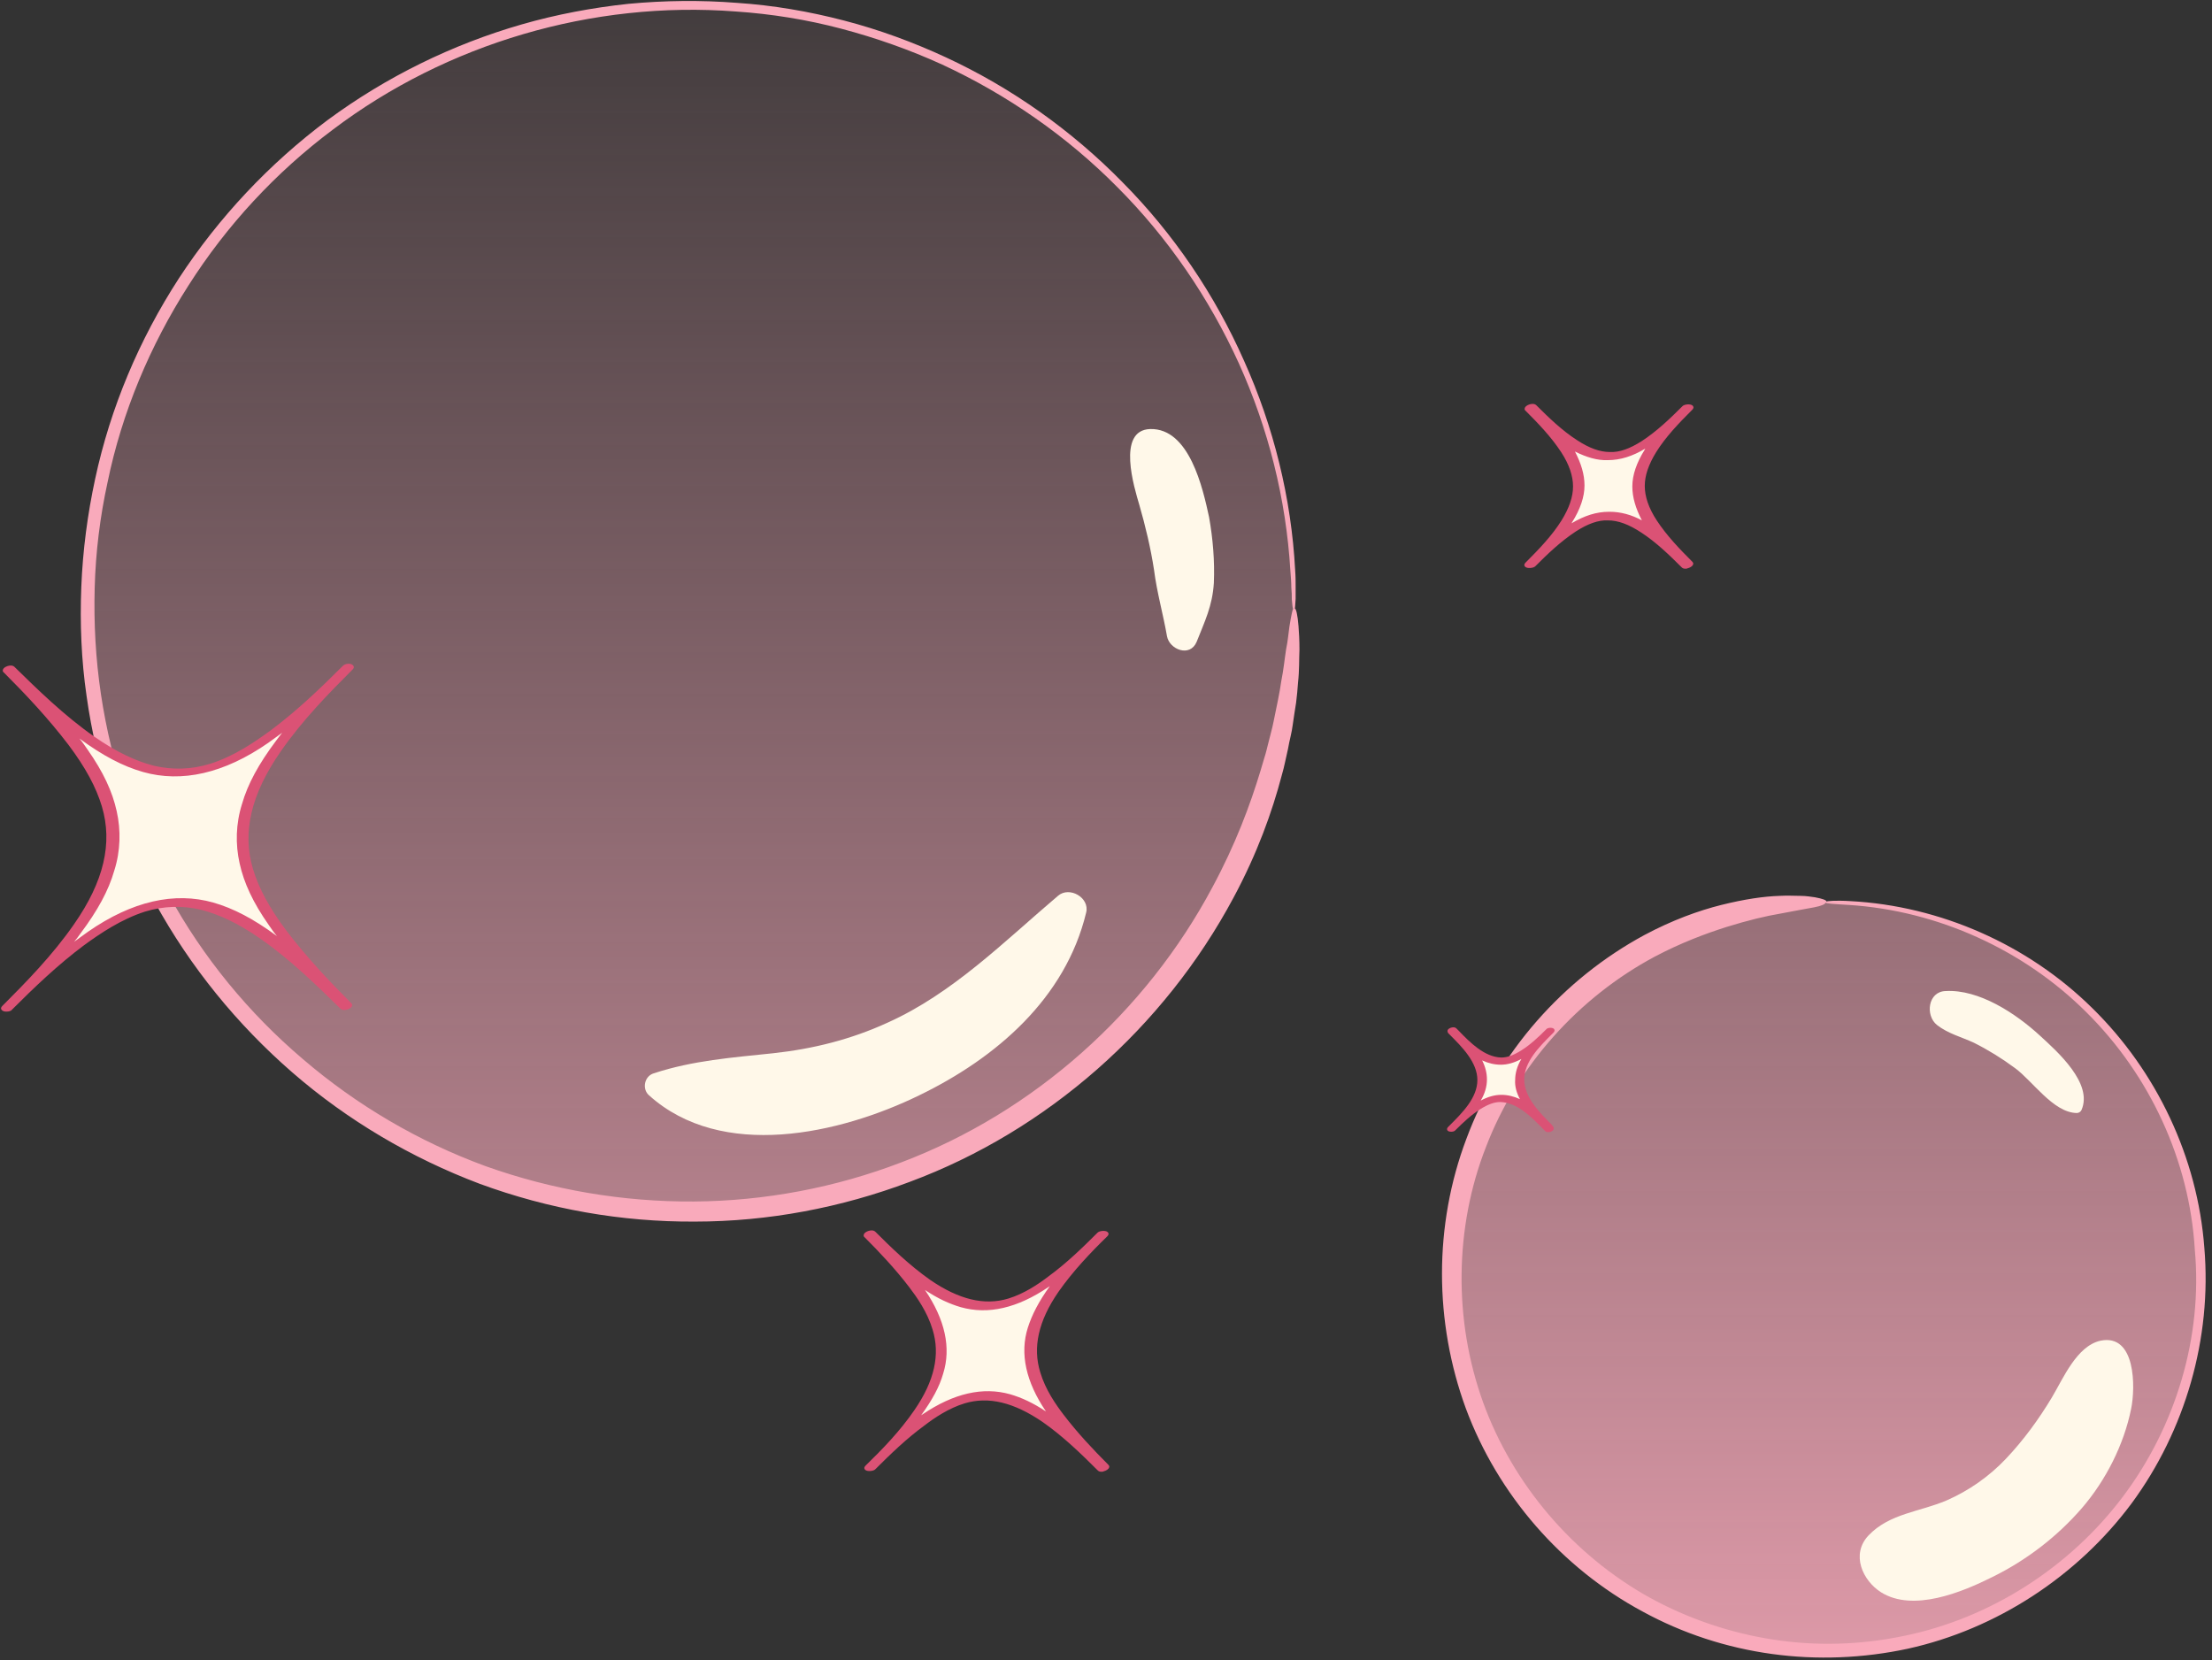 <?xml version="1.0" encoding="UTF-8"?><svg xmlns="http://www.w3.org/2000/svg" xmlns:xlink="http://www.w3.org/1999/xlink" height="347.1" preserveAspectRatio="xMidYMid meet" version="1.0" viewBox="-0.4 -0.2 462.5 347.1" width="462.5" zoomAndPan="magnify"><rect x="-0.4" y="-0.2" width="462.5" height="347.1" fill="#333333" stroke="none"/><linearGradient gradientUnits="userSpaceOnUse" id="a" x1="238.931" x2="238.931" xlink:actuate="onLoad" xlink:show="other" xlink:type="simple" xmlns:xlink="http://www.w3.org/1999/xlink" y1="-32.845" y2="409.019"><stop offset="0" stop-color="#f9aabb" stop-opacity="0"/><stop offset="1" stop-color="#f9aabb"/></linearGradient><path d="M270.3,127c0,69.7-56.5,126.1-126.1,126.1S18,196.6,18,127S74.5,0.8,144.1,0.8S270.3,57.3,270.3,127z M381.5,188.4c-43.3,0-78.3,35.1-78.3,78.3s35.1,78.3,78.3,78.3s78.3-35.1,78.3-78.3S424.8,188.4,381.5,188.4z" fill="url(#a)"/><g id="change1_1"><path d="M460.5,260.7c-1.4-18.9-10-37-23.5-50.2c-13.4-13.2-31.7-21.3-50.5-22.3c-3.3-0.2-5,0-5,0.1 c0-0.3-0.8-0.6-2.4-0.9c-0.8-0.1-1.8-0.3-3.1-0.3c-1.2,0-2.7-0.1-4.3,0c-3.3,0.1-7.4,0.7-12.2,1.9c-4.8,1.2-10.3,3.2-16.1,6.3 c-17,9.2-30.5,24.5-37.2,42.6c-3.4,9-5.1,18.6-5.1,28.2c0,9.6,1.7,19.2,5,28.2c6.7,18,20,33.3,36.9,42.4c8.4,4.6,17.6,7.6,27.1,8.9 c9.4,1.3,19.1,0.9,28.4-1.1c18.6-4.1,35.5-15.2,46.8-30.4C456.5,298.9,462.1,279.6,460.5,260.7z M443.4,312.8 c-11.1,14.7-27.6,25.3-45.6,29c-9,1.9-18.3,2.2-27.4,0.8c-9.1-1.4-17.9-4.4-25.9-8.8c-16-8.9-28.6-23.7-34.8-40.8 c-3.1-8.6-4.6-17.7-4.5-26.8c0.1-9.1,1.8-18.2,5.1-26.6c6.5-17,19.4-31.3,35.3-39.8c5.5-2.9,10.6-4.8,15-6.2 c4.5-1.4,8.3-2.3,11.3-2.8c3.1-0.6,5.4-1,7-1.3c1.6-0.3,2.4-0.7,2.4-1c0,0.2,1.6,0.3,4.9,0.5c18.6,1.2,36.6,9.4,49.7,22.5 c13.2,13.1,21.5,31,22.6,49.5C460.2,279.3,454.5,298.1,443.4,312.8z M270.3,127c0.1,0,0.1-0.7,0.2-2c0-0.7,0-1.5,0-2.5 c0-1,0-2.2-0.1-3.5c-0.8-15.1-4.5-30-10.7-43.8c-6.1-13.8-14.7-26.5-25.4-37.3c-10.6-10.8-23.1-19.7-36.9-26.1 c-6.9-3.2-14-5.8-21.3-7.7c-7.3-1.9-14.8-3.2-22.4-3.7c-7.6-0.6-15.2-0.5-22.7,0.2c-7.5,0.8-15,2.2-22.3,4.3 c-14.6,4.2-28.4,11-40.6,20C55.9,34,45.3,45.3,37,58c-8.3,12.8-14.3,27-17.5,41.9c-1.6,7.4-2.6,15-2.9,22.6 c-0.3,7.6,0,15.3,1.1,22.8c2.1,15.1,7,29.8,14.3,43.2C39.4,202,49.2,214,60.7,224c11.5,10,24.9,17.9,39.2,23.3 c14.4,5.3,29.7,8,45,7.9c15.3,0,30.6-2.9,44.9-8.3c28.8-10.7,53.2-32.3,67.7-59.4c5-9.3,8.1-18,10.1-25.6c0.3-1,0.5-1.9,0.7-2.8 c0.2-0.9,0.4-1.8,0.6-2.7c0.3-1.8,0.8-3.4,1-5.1c0.2-1.6,0.5-3.2,0.7-4.6c0.2-1.5,0.3-2.9,0.4-4.2c0.3-2.6,0.2-4.9,0.3-6.9 c0-2-0.1-3.6-0.2-4.9C270.9,128.3,270.6,127,270.3,127z M269.2,130.8c-0.2,1.3-0.3,2.9-0.7,4.8c-0.3,1.9-0.5,4.1-1,6.6 c-0.2,1.3-0.4,2.6-0.7,4c-0.3,1.4-0.6,2.9-0.9,4.4c-0.3,1.6-0.8,3.2-1.2,4.9c-0.2,0.8-0.4,1.7-0.7,2.6c-0.3,0.9-0.5,1.8-0.8,2.7 c-2.2,7.3-5.3,15.6-10.1,24.5c-13.9,26.1-37.3,47-65,57.5c-13.8,5.3-28.6,8.1-43.4,8.2c-14.8,0.1-29.6-2.4-43.6-7.4 c-13.9-5.1-26.9-12.7-38.2-22.4c-11.3-9.6-20.9-21.3-28-34.3c-7.2-13-12-27.3-14.2-42c-1.1-7.4-1.5-14.8-1.3-22.2 c0.2-7.4,1.1-14.8,2.7-22.1c3-14.6,8.9-28.6,16.9-41.1c8-12.6,18.3-23.7,30.2-32.6c23.8-18,54.3-27,84.2-24.7 c7.5,0.5,14.9,1.7,22.1,3.6c7.2,1.9,14.3,4.4,21.1,7.5c13.6,6.3,26.1,15,36.6,25.6c10.6,10.6,19.2,23.2,25.4,36.8 c6.2,13.7,9.9,28.4,10.8,43.4c0.1,1.3,0.2,2.5,0.2,3.5c0.1,1,0.1,1.8,0.1,2.5c0.1,1.3,0.2,2,0.3,2 C269.9,127,269.6,128.3,269.2,130.8z" fill="#F9AABB"/></g><g id="change2_1"><path d="M352.3,117.8c-13.5-13.5-19.2-13.5-32.7,0c13.5-13.5,13.5-19.2,0-32.7c13.5,13.5,19.2,13.5,32.7,0 C338.8,98.6,338.8,104.3,352.3,117.8z M323.6,215.4c-8.4,8.4-12,8.4-20.4,0c8.4,8.4,8.4,12,0,20.4c8.4-8.4,12-8.4,20.4,0 C315.2,227.4,315.2,223.8,323.6,215.4z M230,257.9c-20,20-28.6,20-48.6,0c20,20,20,28.6,0,48.6c20-20,28.6-20,48.6,0 C210,286.5,210,277.9,230,257.9z M72.3,139.4c-29.3,29.3-41.8,29.3-70.8,0.4c29,29,28.9,41.5-0.4,70.8c29.3-29.3,41.8-29.3,70.8-0.4 C43,181.1,43,168.6,72.3,139.4z" fill="#FFF8E9"/></g><g id="change2_2"><path d="M445.2,294.3c-1.5,7.5-5.3,15-10.3,20.8c-5.2,6-11.6,10.9-18.7,14.4c-6.4,3.2-16.6,7.4-23.3,3.2 c-3.8-2.4-6.4-7.9-2.6-11.9c4.4-4.6,10.7-4.9,16.3-7.3c4.6-2,8.9-5,12.4-8.7c3.7-3.9,6.9-8.3,9.6-12.8c2.4-4,5.2-10.8,10.2-11.9 C446.2,278.6,446.1,289.9,445.2,294.3z M404.6,214.1c2.3,1.8,5.1,2.5,7.7,3.7c3,1.5,5.9,3.3,8.6,5.3c3.7,2.7,8,9.3,12.9,9.4 c0.4,0,0.8-0.2,1-0.6c2.5-5.6-5.1-12.3-8.7-15.6c-5-4.6-12.7-9.7-19.7-9.3C402.7,207.1,402.1,212.1,404.6,214.1z M220.8,187.1 c-11.2,9.5-22,20.4-35.6,26.5c-7.6,3.5-15.6,5.5-23.9,6.4c-8.5,0.9-16.8,1.5-25,4.2c-2,0.6-2.5,3.3-1,4.6c15.2,13.7,39.9,8.1,56.5,0 c16.1-7.8,30.6-20.3,34.9-38.2C227.5,187.5,223.2,185,220.8,187.1z M240.1,89.5c-7.1,0.2-3.3,12.4-2.3,15.8 c1.3,4.5,2.4,9.1,3.1,13.7c0.6,4.7,1.9,9.2,2.7,13.8c0.5,2.8,4.8,4.5,6.2,1.2c1.7-4.3,3.3-7.5,3.6-12.3c0.2-4.6-0.2-9.3-1-13.8 C251.1,101.9,248.3,89.3,240.1,89.5z" fill="#FFF8E9"/></g><g id="change3_1"><path d="M71.3,139c-4.6,4.6-9.6,9.4-15.1,13.5c-3.3,2.4-7.6,5.4-12.7,7c-3.9,1.2-7.9,1.3-11.7,0.4 c-3.9-1-7.9-2.9-12.5-6.1c-6.3-4.4-11.9-9.9-16.7-14.6c-0.5-0.5-1.7-0.2-2.2,0.3c-0.3,0.3-0.3,0.7,0,0.9c4.6,4.6,9.3,9.6,13.5,15.1 c3.6,4.8,5.8,8.9,7,12.9c2.3,7.7,0.4,15.7-5.8,24.6c-4.5,6.5-10.1,12.2-15,17.1c-0.5,0.5-0.2,0.8-0.1,0.9c0.2,0.2,0.5,0.3,0.9,0.3 c0.5,0,1-0.1,1.2-0.4c4.6-4.6,9.6-9.4,15.1-13.5c3.3-2.4,7.7-5.4,12.7-7c3.9-1.2,7.9-1.3,11.7-0.4c3.9,1,7.9,2.9,12.5,6.1 c6.3,4.4,11.9,9.9,16.7,14.6c0.3,0.3,0.7,0.3,1.3,0.2c0.4-0.1,1-0.4,1.1-0.8c0.1-0.2,0-0.4-0.2-0.6c-4.6-4.6-9.3-9.6-13.5-15.1 c-3.6-4.8-5.8-8.9-7-12.9c-2.3-7.7-0.4-15.7,5.8-24.6c4.5-6.5,10.1-12.2,15-17.1c0.5-0.5,0.2-0.8,0.1-0.9 C73,138.4,71.8,138.5,71.3,139z M57.3,154.7c-3.6,4.8-5.9,9-7.1,13.2c-1.3,4.1-1.4,8.4-0.5,12.4c0.9,4.1,2.8,8.2,6.1,12.9 c0.5,0.7,1,1.5,1.7,2.3c-4.9-3.6-9.1-5.8-13.3-7c-8.1-2.3-17-0.3-26.2,6.1c-1,0.7-1.9,1.4-2.9,2.1c0.5-0.6,0.9-1.1,1.3-1.7 c3.6-4.8,5.9-9,7.1-13.2c1.3-4.1,1.4-8.4,0.5-12.4c-0.9-4.1-2.8-8.2-6.1-12.9c-0.5-0.7-1-1.5-1.7-2.3c4.9,3.6,9.1,5.8,13.3,7 c8.1,2.3,17,0.3,26.2-6.1c1-0.7,1.9-1.4,2.9-2.1C58.1,153.6,57.7,154.2,57.3,154.7z M231.1,258.3c0.5-0.5,0.2-0.8,0.1-0.9 c-0.4-0.4-1.7-0.3-2.1,0.1c-3.1,3.1-6.5,6.4-10.2,9.1c-2.2,1.7-5.2,3.7-8.5,4.7c-5,1.5-10.3,0.2-16.3-3.9 c-4.4-3.1-8.2-6.8-11.5-10.1c-0.5-0.5-1.7-0.2-2.2,0.3c-0.3,0.3-0.3,0.7,0,0.9c3.1,3.1,6.4,6.6,9.3,10.4c1.6,2.1,3.8,5.2,4.9,8.9 c1.6,5.2,0.4,10.7-3.8,16.8c-3,4.4-6.8,8.3-10.2,11.6c-0.5,0.5-0.2,0.8-0.1,0.9c0.4,0.4,1.7,0.3,2.1-0.1c3.1-3.1,6.5-6.4,10.2-9.1 c2.2-1.7,5.2-3.7,8.5-4.7c5-1.5,10.3-0.2,16.3,3.9c4.3,3,8.2,6.8,11.5,10.1c0.2,0.2,0.4,0.3,0.8,0.3c0.2,0,0.3,0,0.5-0.1 c0.4-0.1,1-0.4,1.1-0.8c0.1-0.2,0-0.4-0.2-0.6c-3.1-3.1-6.4-6.6-9.3-10.4c-1.6-2.1-3.8-5.2-4.9-8.9c-1.6-5.2-0.4-10.7,3.8-16.8 C223.9,265.6,227.7,261.6,231.1,258.3z M214.5,277.4c-1.7,5.4-0.4,11.3,3.8,17.5c-2.7-1.8-5.1-2.9-7.5-3.6h0 c-5.7-1.6-11.8-0.2-18.3,4.2c-0.1,0.1-0.2,0.1-0.3,0.2c2.3-3.2,3.8-5.9,4.6-8.7c1.7-5.4,0.4-11.3-3.8-17.5c2.7,1.8,5.1,2.9,7.5,3.6 c5.7,1.6,11.8,0.2,18.3-4.2c0.1-0.1,0.2-0.1,0.3-0.2C216.8,271.9,215.4,274.6,214.5,277.4z M346,108.6c-1.7-2.6-2.5-5-2.5-7.2 c0-2.2,0.8-4.5,2.4-7.1c2-3.2,4.7-6,7.5-8.8c0.5-0.5,0.2-0.8,0.1-0.9c-0.4-0.4-1.7-0.3-2.1,0.1c-2.6,2.6-5.3,5.2-8.5,7.3 c-2.5,1.6-4.7,2.4-6.7,2.3c-2.1,0-4.3-0.8-6.9-2.5c-3.1-2-5.9-4.7-8.5-7.3c-0.5-0.5-1.7-0.2-2.2,0.3c-0.3,0.3-0.3,0.7,0,0.9 c2.6,2.6,5.3,5.4,7.4,8.6c1.7,2.6,2.5,5,2.5,7.2c0,2.2-0.8,4.5-2.4,7.1c-2,3.2-4.7,6-7.5,8.8c-0.5,0.5-0.2,0.8-0.1,0.9 c0.4,0.4,1.7,0.3,2.1-0.1c2.6-2.6,5.3-5.2,8.5-7.3c2.5-1.6,4.7-2.4,6.7-2.3c2.1,0,4.3,0.8,6.9,2.5c3.1,2,5.9,4.7,8.5,7.3 c0.2,0.2,0.4,0.3,0.8,0.3c0.2,0,0.3,0,0.5-0.1c0.4-0.1,1-0.4,1.1-0.8c0.1-0.2,0-0.4-0.2-0.6C350.8,114.6,348.1,111.8,346,108.6z M336.2,106.8c-0.1,0-0.1,0-0.2,0c-2.6,0-5.1,0.8-7.8,2.4c0-0.1,0.1-0.1,0.1-0.2c1.7-2.7,2.6-5.3,2.6-7.7c0-2.3-0.7-4.6-2-7.1 c2.4,1.2,4.7,1.9,6.9,1.8c2.6,0,5.1-0.8,7.8-2.4c0,0.1-0.1,0.1-0.1,0.2c-1.7,2.7-2.6,5.3-2.6,7.7c0,2.3,0.7,4.6,2,7.1 C340.7,107.4,338.4,106.8,336.2,106.8z M324,234.9c-2.5-2.5-5.7-5.7-5.7-9.4c0-3.7,3.1-6.8,5.7-9.4l0.4-0.4c0.4-0.4,0.2-0.7,0.1-0.8 c-0.3-0.3-1.3-0.3-1.6,0.1c-1.6,1.6-3.3,3.2-5.2,4.4c-1.6,1-2.9,1.5-4.2,1.5c-3.5-0.1-6.5-3.1-8.9-5.6l-0.5-0.5 c-0.4-0.4-1.3-0.2-1.7,0.2c-0.2,0.2-0.2,0.5,0,0.8l0.4,0.4c2.5,2.5,5.7,5.7,5.7,9.4c0,3.7-3.1,6.8-5.7,9.4l-0.4,0.4 c-0.4,0.4-0.2,0.7-0.1,0.8c0.3,0.3,1.3,0.3,1.6-0.1c1.6-1.6,3.3-3.2,5.2-4.4c1.6-1,2.9-1.5,4.2-1.5c3.5,0.1,6.5,3.1,8.9,5.6l0.5,0.5 c0.1,0.1,0.3,0.2,0.6,0.2c0,0,0.1,0,0.1,0c0.3,0,0.8-0.2,1-0.5c0.1-0.2,0.1-0.5-0.1-0.7L324,234.9z M317.4,229.6 c-1.3-0.6-2.6-0.9-3.9-0.9c-1.4,0-2.8,0.4-4.3,1.2c0.9-1.5,1.3-3,1.3-4.4c0-1.3-0.3-2.6-1-4c1.3,0.6,2.6,0.9,3.9,0.9 c1.4,0,2.8-0.4,4.3-1.2c-0.9,1.5-1.3,3-1.3,4.4C316.3,226.9,316.7,228.3,317.4,229.6z" fill="#DB5275"/></g></svg>